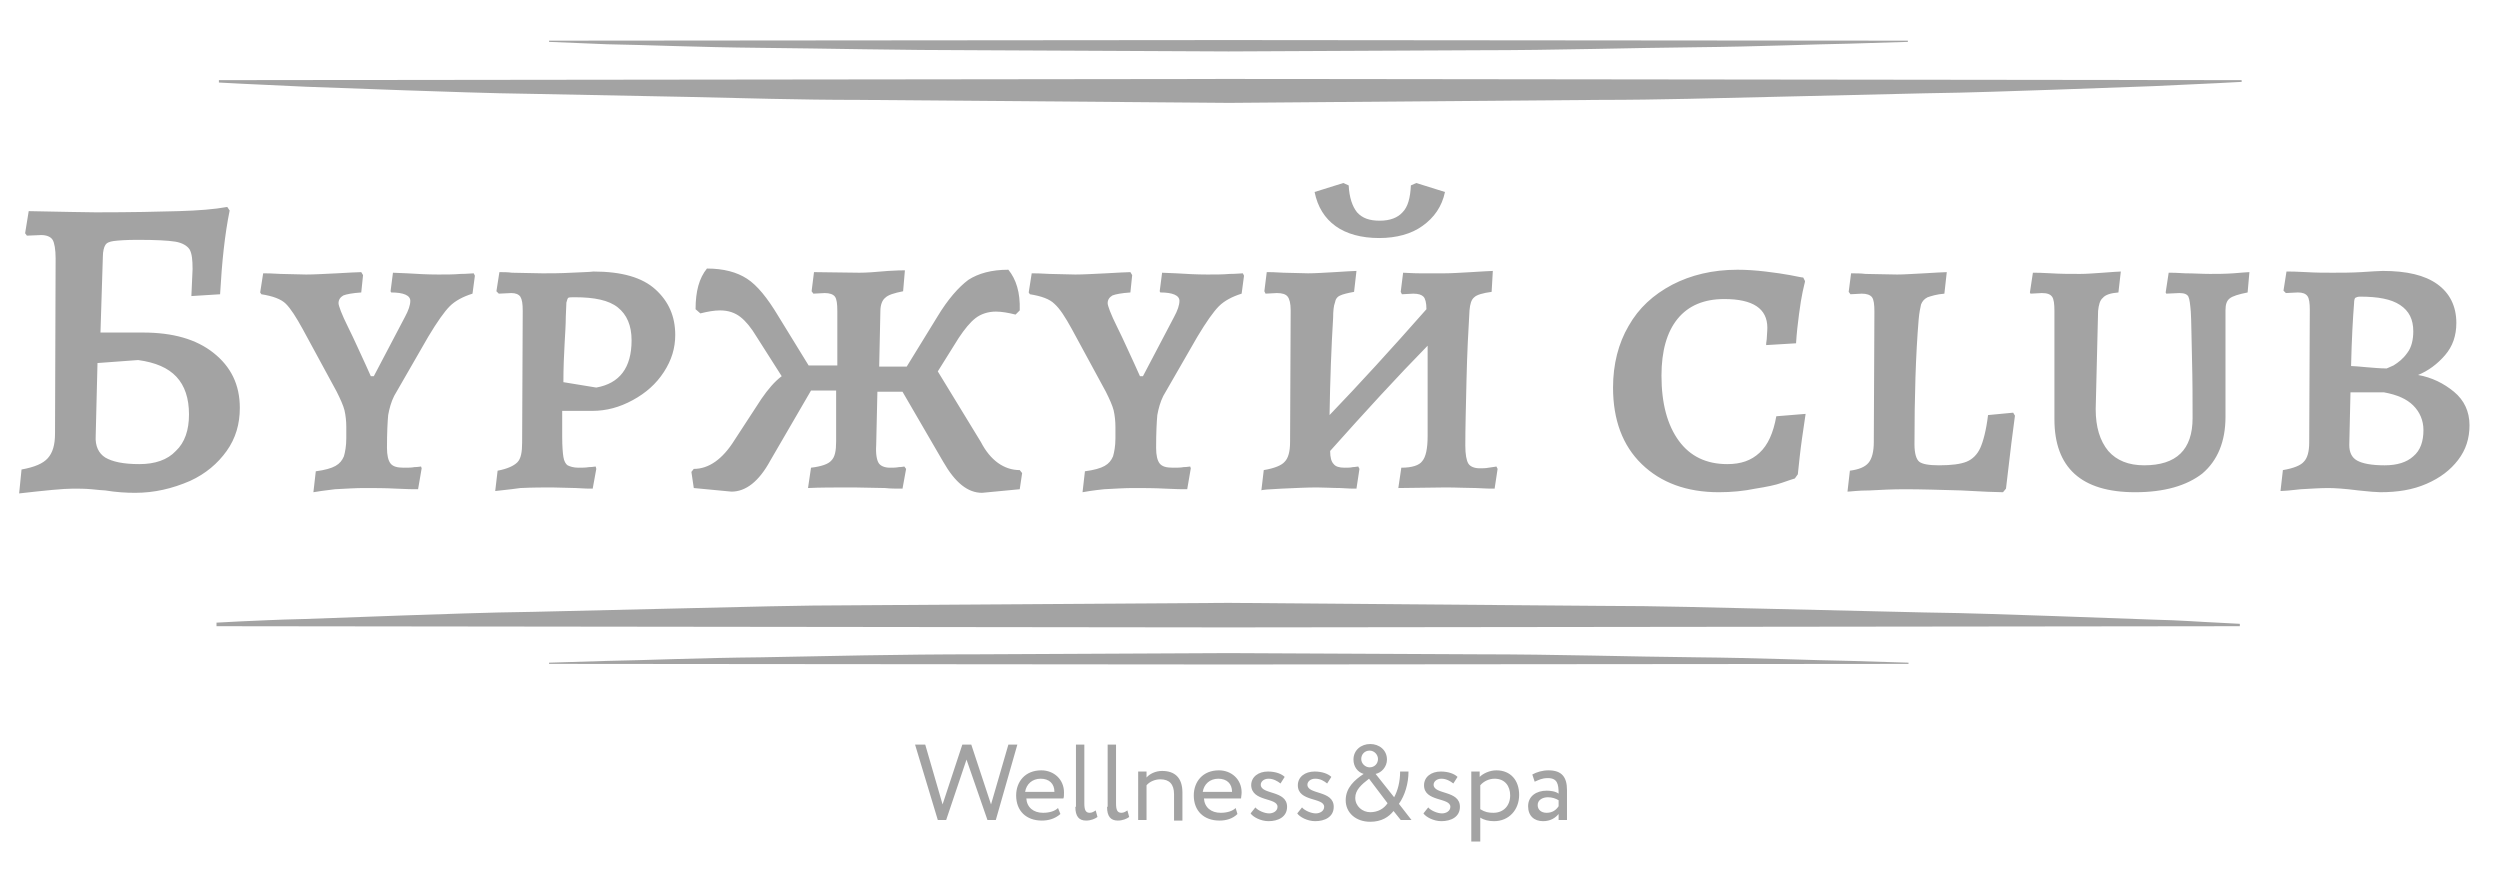 <?xml version="1.0" encoding="utf-8"?> <svg xmlns="http://www.w3.org/2000/svg" xmlns:xlink="http://www.w3.org/1999/xlink" version="1.1" id="Слой_1" x="0px" y="0px" viewBox="0 0 418 146" style="enable-background:new 0 0 418 146;" xml:space="preserve"> <style type="text/css"> .st0{fill:#A3A3A3;} </style> <g id="SvgjsG1006"> <g id="_x32_"> <g id="_x31_-2"> <path id="path1" class="st0" d="M374.6,13.7l-3.8,0.2c-2.5,0.1-6.1,0.3-10.7,0.5l-16.7,0.6c-6.4,0.2-13.7,0.5-21.6,0.6l-25.6,0.6 c-9.1,0.2-18.7,0.5-28.6,0.5l-62.1,0.5l-62-0.5c-9.9,0-19.5-0.3-28.6-0.5l-25.6-0.5c-7.9-0.1-15.2-0.4-21.6-0.6l-16.6-0.6 c-4.6-0.2-8.2-0.4-10.7-0.5l-3.8-0.2v-0.4l169.1-0.2l169.1,0.2V13.7z"></path> <path id="path2" class="st0" d="M319,7l-9.8,0.3c-6.2,0.1-15.1,0.5-25.7,0.6c-10.7,0.1-23.1,0.5-36.4,0.5l-41.7,0.2l-41.7-0.2 C150.4,8.4,138,8.1,127.3,8c-10.7-0.1-19.5-0.5-25.8-0.6L91.8,7V6.8l113.6-0.1L319,6.8V7z"></path> <path id="path3" class="st0" d="M36.3,104.1l3.8-0.2c2.5-0.1,6.1-0.3,10.7-0.4l16.7-0.6c6.4-0.2,13.7-0.5,21.6-0.6l25.6-0.6 c9.1-0.2,18.7-0.5,28.6-0.5l62.1-0.4l62.1,0.5c9.9,0,19.5,0.3,28.6,0.5l25.6,0.6c7.9,0.1,15.2,0.4,21.6,0.6l16.7,0.6 c4.6,0.1,8.2,0.4,10.7,0.5l3.8,0.2v0.4l-169.1,0.2l-169.2-0.2V104.1z"></path> <path id="path4" class="st0" d="M91.8,110.8l9.8-0.3c6.2-0.1,15.1-0.5,25.7-0.6c10.7-0.2,23.1-0.5,36.4-0.5l41.7-0.2l41.7,0.2 c13.3,0,25.7,0.4,36.4,0.5c10.7,0.1,19.5,0.5,25.8,0.6l9.8,0.3v0.2l-113.7,0.1L91.8,111V110.8z"></path> </g> </g> </g> <path id="SvgjsPath1007" class="st0" d="M170.1,124.5h-1.5l-2.9,10l-3.3-10h-1.5l-3.3,10l-2.9-10H153l3.8,12.6h1.4l3.4-10.1 l3.5,10.1h1.4L170.1,124.5z M176.9,135.1c-0.5,0.5-1.4,0.8-2.5,0.8c-1.6,0-2.7-0.9-2.8-2.4h6.2c0.1-0.2,0.1-0.6,0.1-1 c0-2.2-1.7-3.7-3.8-3.7c-2.7,0-4.2,1.9-4.2,4.2c0,2.6,1.7,4.2,4.3,4.2c1.1,0,2.2-0.3,3.1-1.1L176.9,135.1z M174,130.2 c1.4,0,2.3,0.8,2.3,2.2h-4.9C171.6,131.1,172.6,130.2,174,130.2z M179.8,134.9c0,1.6,0.6,2.3,1.8,2.3c0.8,0,1.5-0.3,1.9-0.6 l-0.3-1.1c-0.3,0.2-0.6,0.4-1,0.4c-0.7,0-0.9-0.5-0.9-1.6v-9.8h-1.4V134.9z M185.1,134.9c0,1.6,0.6,2.3,1.8,2.3 c0.8,0,1.5-0.3,1.9-0.6l-0.3-1.1c-0.3,0.2-0.6,0.4-1,0.4c-0.7,0-0.9-0.5-0.9-1.6v-9.8h-1.4V134.9z M190.3,137.1h1.4v-5.8 c0.5-0.6,1.4-1,2.3-1c1.5,0,2.3,0.8,2.3,2.5v4.4h1.4v-4.7c0-2.5-1.3-3.6-3.4-3.6c-1.1,0-2.1,0.5-2.6,1.1v-1h-1.4V137.1z M206.6,135.1c-0.5,0.5-1.4,0.8-2.5,0.8c-1.6,0-2.7-0.9-2.8-2.4h6.2c0-0.2,0.1-0.6,0.1-1c0-2.2-1.7-3.7-3.8-3.7 c-2.7,0-4.2,1.9-4.2,4.2c0,2.6,1.7,4.2,4.3,4.2c1.1,0,2.2-0.3,3-1.1L206.6,135.1z M203.7,130.2c1.4,0,2.3,0.8,2.3,2.2h-4.9 C201.3,131.1,202.3,130.2,203.7,130.2z M213.6,134.9c0,0.7-0.7,1.1-1.4,1.1c-0.8,0-1.9-0.5-2.3-1l-0.8,1c0.4,0.6,1.7,1.3,3,1.3 c1.6,0,3.1-0.7,3.1-2.4c0-2.8-4.4-2-4.4-3.7c0-0.5,0.5-1,1.3-1c0.8,0,1.5,0.4,2,0.8l0.7-1.1c-0.5-0.5-1.5-0.9-2.8-0.9 c-1.6,0-2.8,0.9-2.8,2.3C209.3,134.1,213.6,133.3,213.6,134.9z M221.4,134.9c0,0.7-0.7,1.1-1.4,1.1c-0.8,0-1.9-0.5-2.3-1l-0.8,1 c0.4,0.6,1.7,1.3,3,1.3c1.6,0,3.1-0.7,3.1-2.4c0-2.8-4.4-2-4.4-3.7c0-0.5,0.5-1,1.3-1c0.9,0,1.5,0.4,2,0.8l0.7-1.1 c-0.5-0.5-1.5-0.9-2.8-0.9c-1.6,0-2.8,0.9-2.8,2.3C217,134.1,221.4,133.3,221.4,134.9z M234.2,137.1h1.8l-2.1-2.7 c1-1.4,1.6-3.4,1.6-5.4h-1.4c0,1.7-0.4,3.2-1,4.3l-3.1-3.9c1-0.2,1.9-1.2,1.9-2.4c0-1.6-1.3-2.6-2.8-2.6c-1.5,0-2.8,1-2.8,2.6 c0,1.2,0.7,2.1,1.7,2.4c-1.5,1-3,2.3-3,4.4c0,2.1,1.7,3.6,4.1,3.6c1.9,0,3.1-0.8,3.9-1.8L234.2,137.1z M229.1,135.8 c-1.3,0-2.5-1-2.5-2.4c0-1.3,1-2.2,2.3-3.2l3.1,4.1C231.4,135.2,230.4,135.8,229.1,135.8z M227.6,126.9c0-0.8,0.6-1.4,1.4-1.4 s1.4,0.7,1.4,1.4c0,0.8-0.6,1.4-1.4,1.4C228.3,128.3,227.6,127.7,227.6,126.9z M242.5,134.9c0,0.7-0.7,1.1-1.4,1.1 c-0.8,0-1.9-0.5-2.3-1l-0.8,1c0.4,0.6,1.7,1.3,3,1.3c1.6,0,3.1-0.7,3.1-2.4c0-2.8-4.4-2-4.4-3.7c0-0.5,0.5-1,1.3-1 c0.8,0,1.5,0.4,2,0.8l0.7-1.1c-0.5-0.5-1.5-0.9-2.8-0.9c-1.6,0-2.8,0.9-2.8,2.3C238.1,134.1,242.5,133.3,242.5,134.9z M246.1,140.7 h1.4v-4c0.6,0.4,1.4,0.6,2.3,0.6c2.5,0,4.2-1.9,4.2-4.4c0-2.4-1.4-4.1-3.8-4.1c-1.1,0-2.2,0.5-2.8,1.1V129h-1.4V140.7z M249.9,130.2 c1.7,0,2.6,1.2,2.6,2.8c0,1.7-1.1,2.9-2.8,2.9c-0.8,0-1.4-0.1-2.2-0.6v-4C248.1,130.6,249,130.2,249.9,130.2z M256.6,130.7 c0.7-0.3,1.2-0.6,2.2-0.6c1.6,0,1.8,1,1.8,2.6c-0.5-0.4-1.4-0.5-2-0.5c-1.7,0-3.1,0.9-3.1,2.6c0,1.6,1,2.5,2.5,2.5 c1.3,0,2.1-0.6,2.6-1.2v1h1.4v-5c0-2.1-0.8-3.3-3.1-3.3c-1,0-2,0.3-2.7,0.7L256.6,130.7z M258.6,135.9c-0.9,0-1.5-0.5-1.5-1.3 c0-0.9,0.9-1.3,1.7-1.3c0.7,0,1.3,0.2,1.8,0.5v1C260.2,135.4,259.6,135.9,258.6,135.9z"></path> <path id="SvgjsPath1008" class="st0" d="M22.6,82.4c-1.5,0-3.2-0.1-5-0.4l0,0c-0.4,0-1.2-0.1-2.3-0.2c-1.1-0.1-2.2-0.1-3.1-0.1l0,0 c-1.6,0-4.6,0.3-9,0.8l0,0l0.4-4c2.2-0.4,3.6-1,4.4-1.9c0.8-0.9,1.2-2.2,1.2-4.1l0,0l0.1-29.3c0-1.5-0.2-2.6-0.5-3.1 c-0.3-0.5-1-0.8-1.9-0.8l0,0l-2.4,0.1l-0.3-0.4l0.6-3.7c5.6,0.1,9.4,0.2,11.2,0.2l0,0c6,0,10.6-0.1,13.9-0.2s5.9-0.3,8.1-0.7l0,0 l0.4,0.6c-0.8,3.9-1.3,8.6-1.6,14l0,0l-4.8,0.3l0.2-4.5c0-1.5-0.1-2.6-0.5-3.3c-0.4-0.6-1.2-1.1-2.4-1.3c-1.3-0.2-3.3-0.3-6.3-0.3 l0,0c-1.9,0-3.2,0.1-4,0.2c-0.7,0.1-1.2,0.3-1.4,0.7c-0.2,0.3-0.4,1-0.4,1.9l0,0l-0.4,12.7h7.1c5,0,8.9,1.1,11.8,3.4 c2.9,2.3,4.4,5.3,4.4,9.2l0,0c0,2.7-0.7,5.1-2.2,7.2c-1.5,2.1-3.5,3.8-6.1,5C28.8,81.7,25.8,82.4,22.6,82.4L22.6,82.4z M23.3,77.6 c2.6,0,4.7-0.7,6.1-2.2c1.5-1.4,2.2-3.5,2.2-6.1l0,0c0-2.7-0.7-4.8-2.1-6.3c-1.4-1.5-3.5-2.4-6.4-2.8l0,0l-6.8,0.5L16,72.9 c-0.1,1.7,0.5,2.9,1.6,3.6C18.8,77.2,20.6,77.6,23.3,77.6L23.3,77.6z M52.4,82.3l0.4-3.5c1.5-0.2,2.6-0.5,3.3-0.9 c0.7-0.4,1.1-0.9,1.4-1.6c0.2-0.7,0.4-1.7,0.4-3l0,0v-1.9c0-1-0.1-1.9-0.3-2.8c-0.2-0.8-0.7-1.9-1.3-3.1l0,0l-5.7-10.5 c-1.1-2-2-3.4-2.8-4.2c-0.8-0.8-2.2-1.3-4.1-1.6l0,0l-0.2-0.3l0.5-3.2c0.5,0,1.5,0,2.9,0.1c1.4,0,2.9,0.1,4.3,0.1l0,0 c1.3,0,3-0.1,5.1-0.2c2-0.1,3.4-0.2,4.1-0.2l0,0l0.3,0.5l-0.3,2.9c-1.5,0.1-2.5,0.3-3,0.5c-0.5,0.3-0.8,0.7-0.8,1.3l0,0 c0,0.4,0.5,1.8,1.6,4c1.1,2.2,2,4.3,2.9,6.2l0,0l0.9,2h0.5l5.2-9.9c0.6-1.1,0.9-2,0.9-2.7l0,0c0-0.9-1.1-1.4-3.2-1.4l0,0l-0.1-0.2 l0.4-3.1l2.4,0.1c1.6,0.1,3.3,0.2,5.2,0.2l0,0c1.3,0,2.6,0,3.7-0.1c1.1,0,1.8-0.1,2.2-0.1l0,0l0.2,0.4l-0.4,3 c-1.6,0.5-2.9,1.2-3.8,2.1c-0.9,0.9-2.1,2.6-3.6,5.1l0,0l-5.7,9.9c-0.5,1-0.8,2.1-1,3.2c-0.1,1.1-0.2,2.9-0.2,5.5l0,0 c0,1.2,0.2,2.1,0.6,2.6c0.4,0.5,1.1,0.7,2.2,0.7l0,0c0.7,0,1.3,0,1.8-0.1c0.6,0,0.9-0.1,1.1-0.1l0,0l0.1,0.3l-0.6,3.5 c-0.7,0-1.9,0-3.7-0.1c-1.8-0.1-3.6-0.1-5.4-0.1l0,0c-1.3,0-2.9,0.1-4.8,0.2C54.2,82,53,82.2,52.4,82.3L52.4,82.3z M82.8,82.1 l0.4-3.4c1.6-0.3,2.7-0.8,3.3-1.4c0.6-0.6,0.8-1.7,0.8-3.3l0,0L87.4,52c0-1.2-0.1-1.9-0.4-2.4c-0.3-0.4-0.8-0.6-1.5-0.6l0,0 l-2.1,0.1L83,48.7l0.5-3.2c0.7,0,1.4,0,2.1,0.1l0,0l5.1,0.1c1.4,0,3,0,4.8-0.1c1.8-0.1,3-0.1,3.7-0.2l0,0c4.8,0,8.2,1,10.4,3 c2.2,2,3.3,4.5,3.3,7.6l0,0c0,2.2-0.6,4.2-1.9,6.2c-1.3,2-3,3.5-5.2,4.7c-2.2,1.2-4.4,1.8-6.8,1.8l0,0h-5L94,73.1 c0,1.5,0.1,2.7,0.2,3.3c0.1,0.7,0.4,1.2,0.7,1.4c0.4,0.2,1,0.4,1.8,0.4l0,0c0.6,0,1.2,0,1.8-0.1c0.6,0,0.9-0.1,1.1-0.1l0,0l0.1,0.4 l-0.6,3.3c-0.5,0-1.5,0-2.8-0.1c-1.3,0-2.7-0.1-4-0.1l0,0c-1.4,0-3.2,0-5.3,0.1C84.9,81.9,83.5,82,82.8,82.1L82.8,82.1z M99.7,64.8 c3.9-0.7,5.9-3.3,5.9-7.9l0,0c0-2.5-0.8-4.3-2.3-5.5c-1.5-1.2-3.9-1.7-7.2-1.7l0,0c-0.6,0-0.9,0-1.1,0.1c-0.1,0.1-0.2,0.4-0.3,0.8 l0,0l-0.1,2.4c0,1.2-0.1,2.7-0.2,4.5c-0.1,1.8-0.2,4-0.2,6.4l0,0L99.7,64.8z M170.5,78.6l0.4,0.5l-0.4,2.7l-6.3,0.6 c-2.4,0-4.5-1.7-6.5-5.2l0,0l-6.8-11.7h-4.2l-0.2,8.9c-0.1,1.5,0.1,2.5,0.4,3c0.3,0.5,1,0.8,1.9,0.8l0,0c0.5,0,1,0,1.5-0.1 c0.5,0,0.8-0.1,0.9-0.1l0,0l0.3,0.4l-0.6,3.3c-1.1,0-2.1,0-2.9-0.1l0,0l-5.2-0.1c-3.2,0-5.8,0-7.7,0.1l0,0l0.5-3.4 c1.7-0.2,2.9-0.6,3.4-1.2c0.6-0.6,0.8-1.6,0.8-3.2l0,0v-8.5h-4.2l-6.8,11.7c-1.9,3.5-4.1,5.2-6.5,5.2l0,0l-6.3-0.6l-0.4-2.7l0.4-0.5 c2.5,0,4.8-1.6,6.8-4.8l0,0l4.5-6.9c1.1-1.6,2.2-2.9,3.4-3.8l0,0l-4.2-6.6c-0.9-1.5-1.8-2.6-2.7-3.3c-0.9-0.7-2-1.1-3.4-1.1l0,0 c-1,0-2.1,0.2-3.3,0.5l0,0l-0.8-0.7c0-3,0.6-5.2,1.9-6.8l0,0c2.8,0,5,0.6,6.7,1.7c1.7,1.1,3.4,3.2,5.2,6.2l0,0l5.1,8.3h4.8V52 c0-1.2-0.1-2-0.4-2.4c-0.3-0.4-0.9-0.6-1.7-0.6l0,0l-1.9,0.1l-0.3-0.4l0.4-3.2l7.6,0.1c1.1,0,2.6-0.1,4.8-0.3l0,0 c1.4-0.1,2.4-0.1,2.8-0.1l0,0l-0.3,3.5c-1.5,0.3-2.5,0.6-3,1.1c-0.5,0.4-0.8,1.2-0.8,2.2l0,0l-0.2,9.3h4.6l5.1-8.3 c1.8-3,3.6-5,5.2-6.2c1.7-1.1,3.9-1.7,6.7-1.7l0,0c1.3,1.6,2,3.8,1.9,6.8l0,0l-0.7,0.7c-1.2-0.3-2.3-0.5-3.3-0.5l0,0 c-1.3,0-2.5,0.4-3.4,1.1c-0.9,0.7-1.8,1.8-2.8,3.3l0,0l-3.5,5.6l7.2,11.8C165.6,77,167.9,78.6,170.5,78.6L170.5,78.6z M181,82.3 l0.4-3.5c1.5-0.2,2.6-0.5,3.3-0.9c0.7-0.4,1.1-0.9,1.4-1.6c0.2-0.7,0.4-1.7,0.4-3l0,0v-1.9c0-1-0.1-1.9-0.3-2.8 c-0.2-0.8-0.7-1.9-1.3-3.1l0,0l-5.7-10.5c-1.1-2-2-3.4-2.9-4.2c-0.8-0.8-2.2-1.3-4.1-1.6l0,0l-0.2-0.3l0.5-3.2c0.5,0,1.5,0,3,0.1 c1.4,0,2.9,0.1,4.3,0.1l0,0c1.3,0,3-0.1,5.1-0.2c2-0.1,3.4-0.2,4.1-0.2l0,0l0.3,0.5l-0.3,2.9c-1.5,0.1-2.5,0.3-3,0.5 c-0.5,0.3-0.8,0.7-0.8,1.3l0,0c0,0.4,0.5,1.8,1.6,4c1.1,2.2,2,4.3,2.9,6.2l0,0l0.9,2h0.5l5.2-9.9c0.6-1.1,0.9-2,0.9-2.7l0,0 c0-0.9-1.1-1.4-3.2-1.4l0,0l-0.1-0.2l0.4-3.1l2.4,0.1c1.6,0.1,3.3,0.2,5.2,0.2l0,0c1.3,0,2.6,0,3.7-0.1c1.1,0,1.8-0.1,2.2-0.1l0,0 l0.2,0.4l-0.4,3c-1.6,0.5-2.9,1.2-3.8,2.1c-0.9,0.9-2.1,2.6-3.6,5.1l0,0l-5.7,9.9c-0.5,1-0.8,2.1-1,3.2c-0.1,1.1-0.2,2.9-0.2,5.5 l0,0c0,1.2,0.2,2.1,0.6,2.6c0.4,0.5,1.1,0.7,2.2,0.7l0,0c0.7,0,1.3,0,1.8-0.1c0.6,0,0.9-0.1,1.1-0.1l0,0l0.1,0.3l-0.6,3.5 c-0.7,0-1.9,0-3.7-0.1c-1.8-0.1-3.6-0.1-5.4-0.1l0,0c-1.3,0-2.9,0.1-4.8,0.2C182.7,82,181.5,82.2,181,82.3L181,82.3z M230.6,39.8 c-3,0-5.5-0.7-7.3-2c-1.8-1.3-3-3.2-3.5-5.7l0,0l4.8-1.5l0.9,0.4c0.1,2,0.6,3.5,1.4,4.5c0.9,1,2.1,1.4,3.8,1.4l0,0 c1.7,0,3-0.5,3.8-1.4c0.9-0.9,1.3-2.4,1.4-4.5l0,0l0.9-0.4l4.8,1.5c-0.5,2.4-1.8,4.3-3.8,5.7C236,39.1,233.5,39.8,230.6,39.8 L230.6,39.8z M250.2,78l0.2,0.4l-0.5,3.3c-0.5,0-1.6,0-3.1-0.1c-1.6,0-3.2-0.1-5.1-0.1l0,0l-7.9,0.1l0.5-3.4c1.8,0,3-0.4,3.5-1.1 c0.6-0.7,0.9-2.1,0.9-4.2l0,0V57.8c-5.1,5.2-10.5,11.1-16.3,17.6l0,0c0,1.1,0.2,1.8,0.6,2.2c0.3,0.4,0.9,0.6,1.8,0.6l0,0 c0.5,0,1,0,1.4-0.1c0.4,0,0.7-0.1,0.9-0.1l0,0l0.2,0.4l-0.5,3.3c-0.5,0-1.4,0-2.7-0.1c-1.3,0-2.6-0.1-3.9-0.1l0,0 c-1.7,0-3.6,0.1-5.9,0.2c-2.2,0.1-3.4,0.2-3.4,0.3l0,0l0.4-3.4c1.8-0.3,3-0.8,3.5-1.4c0.6-0.6,0.9-1.7,0.9-3.3l0,0l0.1-22 c0-1.2-0.2-1.9-0.5-2.3c-0.3-0.4-0.9-0.6-1.8-0.6l0,0l-1.9,0.1l-0.2-0.4l0.4-3.2c0.5,0,1.4,0,2.8,0.1c1.4,0,2.8,0.1,4.1,0.1l0,0 c1.2,0,2.7-0.1,4.5-0.2c1.8-0.1,3-0.2,3.6-0.2l0,0l-0.4,3.5c-1.1,0.2-1.9,0.4-2.3,0.6c-0.5,0.2-0.8,0.6-0.9,1.2 c-0.2,0.5-0.3,1.4-0.3,2.5l0,0c-0.3,4.9-0.5,10.3-0.6,16.3l0,0c4.9-5.1,10.3-11,16.2-17.7l0,0c0-1.1-0.2-1.8-0.5-2.1 c-0.3-0.3-0.8-0.5-1.7-0.5l0,0l-1.9,0.1l-0.2-0.4l0.4-3.2c0.5,0,1.5,0.1,2.8,0.1c1.4,0,2.7,0,4.1,0l0,0c1.2,0,2.7-0.1,4.5-0.2 c1.8-0.1,3.1-0.2,3.6-0.2l0,0l-0.2,3.5c-1.5,0.2-2.5,0.5-2.9,0.9c-0.5,0.4-0.7,1.1-0.8,2.2l0,0c-0.2,3.3-0.4,7.2-0.5,11.6 c-0.1,4.4-0.2,8.1-0.2,11l0,0c0,1.5,0.2,2.5,0.5,3c0.3,0.5,1,0.8,1.9,0.8l0,0c0.5,0,1,0,1.5-0.1C249.8,78.1,250.1,78,250.2,78 L250.2,78z M287.4,82.3c-5.4,0-9.7-1.6-12.9-4.7c-3.2-3.1-4.8-7.4-4.8-12.8l0,0c0-3.9,0.9-7.4,2.6-10.3c1.7-3,4.1-5.2,7.3-6.9 c3.1-1.6,6.7-2.5,10.9-2.5l0,0c1.5,0,3,0.1,4.7,0.3s3,0.4,4.1,0.6c1.1,0.2,1.9,0.4,2.2,0.4l0,0l0.3,0.6c0,0.2-0.2,0.8-0.4,1.8 c-0.2,0.9-0.4,2.2-0.6,3.7c-0.2,1.5-0.4,3.2-0.5,4.9l0,0l-5,0.3c0-0.1,0-0.5,0.1-1c0-0.5,0.1-1.2,0.1-1.9l0,0c0-1.6-0.6-2.8-1.8-3.6 c-1.2-0.8-3-1.2-5.4-1.2l0,0c-3.4,0-6,1.1-7.8,3.3c-1.8,2.2-2.7,5.4-2.7,9.5l0,0c0,4.7,1,8.3,2.9,10.9c1.9,2.6,4.6,3.9,8.1,3.9l0,0 c2.3,0,4-0.6,5.4-1.9s2.3-3.3,2.8-6.1l0,0l4.9-0.4c-0.1,0.6-0.3,2-0.6,4.1c-0.3,2.1-0.5,4.1-0.7,6l0,0l-0.5,0.7 c-0.3,0.1-1,0.3-2.1,0.7c-1.1,0.4-2.6,0.7-4.5,1C291.6,82.1,289.5,82.3,287.4,82.3L287.4,82.3z M308.9,82.2l0.4-3.5 c1.5-0.2,2.5-0.6,3.1-1.3c0.6-0.7,0.9-1.9,0.9-3.5l0,0l0.1-21.8c0-1.2-0.1-2-0.4-2.4c-0.3-0.4-0.9-0.6-1.7-0.6l0,0l-1.9,0.1 l-0.3-0.4l0.4-3.1c0.9,0,1.6,0,2.4,0.1l0,0l5.3,0.1c1.1,0,2.5-0.1,4.5-0.2c1.9-0.1,3.2-0.2,3.8-0.2l0,0l-0.4,3.6 c-1.3,0.1-2.2,0.4-2.8,0.6c-0.6,0.3-0.9,0.7-1.1,1.2c-0.1,0.5-0.3,1.3-0.4,2.5l0,0c-0.5,6-0.7,13-0.7,20.9l0,0 c0,1.5,0.3,2.5,0.8,2.9c0.5,0.4,1.6,0.6,3.3,0.6l0,0c2.1,0,3.6-0.2,4.6-0.6c1-0.4,1.8-1.2,2.3-2.3s1-3,1.3-5.5l0,0l4.2-0.4l0.3,0.5 c-0.1,0.7-0.3,2.2-0.6,4.6c-0.3,2.4-0.6,5-0.9,7.6l0,0l-0.5,0.6c-1.1,0-3.4-0.1-7-0.3c-3.6-0.1-6.7-0.2-9.4-0.2l0,0 c-2.1,0-4,0.1-5.9,0.2C310.6,82,309.4,82.2,308.9,82.2L308.9,82.2z M357,82.3c-9,0-13.5-4.1-13.5-12.2l0,0V52c0-1.2-0.1-2-0.4-2.4 c-0.3-0.4-0.8-0.6-1.7-0.6l0,0l-1.9,0.1l-0.1-0.2l0.5-3.3c0.5,0,1.6,0,3.1,0.1s3.1,0.1,4.8,0.1l0,0c1.1,0,2.3-0.1,3.8-0.2 c1.5-0.1,2.5-0.2,3-0.2l0,0l-0.4,3.5c-1.3,0.1-2.2,0.4-2.6,0.9c-0.5,0.4-0.7,1.2-0.8,2.2l0,0l-0.4,16.4c0,3,0.7,5.3,2.1,7 c1.4,1.6,3.4,2.4,6,2.4l0,0c5.4,0,8.1-2.6,8.1-7.9l0,0c0-2.9,0-6.2-0.1-10c-0.1-3.7-0.1-6.3-0.2-7.8l0,0c-0.1-1.2-0.2-2.1-0.4-2.5 c-0.2-0.4-0.7-0.6-1.5-0.6l0,0l-2.2,0.1l-0.1-0.2l0.5-3.3c0.5,0,1.4,0,2.8,0.1c1.4,0,2.7,0.1,4.1,0.1l0,0c1.2,0,2.5,0,3.9-0.1 c1.4-0.1,2.3-0.2,2.7-0.2l0,0l-0.3,3.4c-1.5,0.3-2.5,0.6-3,1c-0.5,0.4-0.7,1-0.7,2l0,0v17.8c0,4.1-1.3,7.3-3.9,9.5 C365.6,81.2,361.9,82.3,357,82.3L357,82.3z M389.3,81.6c-1.3,0-2.8,0.1-4.6,0.2c-1.7,0.2-2.9,0.3-3.4,0.3l0,0l0.4-3.5 c1.8-0.3,3-0.8,3.5-1.4c0.6-0.6,0.9-1.7,0.9-3.2l0,0l0.1-22.2c0-1.1-0.1-1.9-0.4-2.3c-0.3-0.4-0.8-0.6-1.6-0.6l0,0l-2,0.1l-0.4-0.4 l0.5-3.2c0.6,0,1.7,0,3.3,0.1s3,0.1,4.4,0.1l0,0c1.5,0,3.1,0,4.8-0.1c1.7-0.1,2.9-0.2,3.6-0.2l0,0c4,0,7,0.7,9.1,2.2 c2.1,1.5,3.2,3.7,3.2,6.5l0,0c0,2.1-0.6,3.9-1.9,5.4c-1.3,1.5-2.8,2.6-4.5,3.3l0,0c2.3,0.4,4.3,1.4,6,2.8s2.6,3.3,2.6,5.6l0,0 c0,2.2-0.6,4.1-1.9,5.8s-3,3-5.3,4s-4.8,1.4-7.7,1.4l0,0c-0.6,0-1.9-0.1-3.7-0.3l0,0C392,81.7,390.3,81.6,389.3,81.6L389.3,81.6z M393.1,61.2c0.5,0,1.4,0.1,2.6,0.2c1.2,0.1,2.3,0.2,3.2,0.2l0,0c0,0.1,0.4-0.1,1.3-0.5c0.8-0.5,1.6-1.1,2.3-2.1 c0.7-0.9,1-2.2,1-3.6l0,0c0-2-0.7-3.4-2.2-4.4s-3.7-1.4-6.7-1.4l0,0c-0.4,0-0.6,0.1-0.8,0.2c-0.1,0.1-0.2,0.4-0.2,0.9l0,0 C393.4,53.2,393.2,56.8,393.1,61.2L393.1,61.2z M393,65.6l-0.2,8.8c0,1.2,0.4,2.1,1.3,2.6c0.9,0.5,2.4,0.8,4.6,0.8l0,0 c2.1,0,3.7-0.5,4.8-1.5c1.2-1,1.7-2.5,1.7-4.4l0,0c0-1.6-0.6-3-1.7-4.1c-1.1-1.1-2.7-1.8-4.9-2.2l0,0H393z"></path> </svg> 